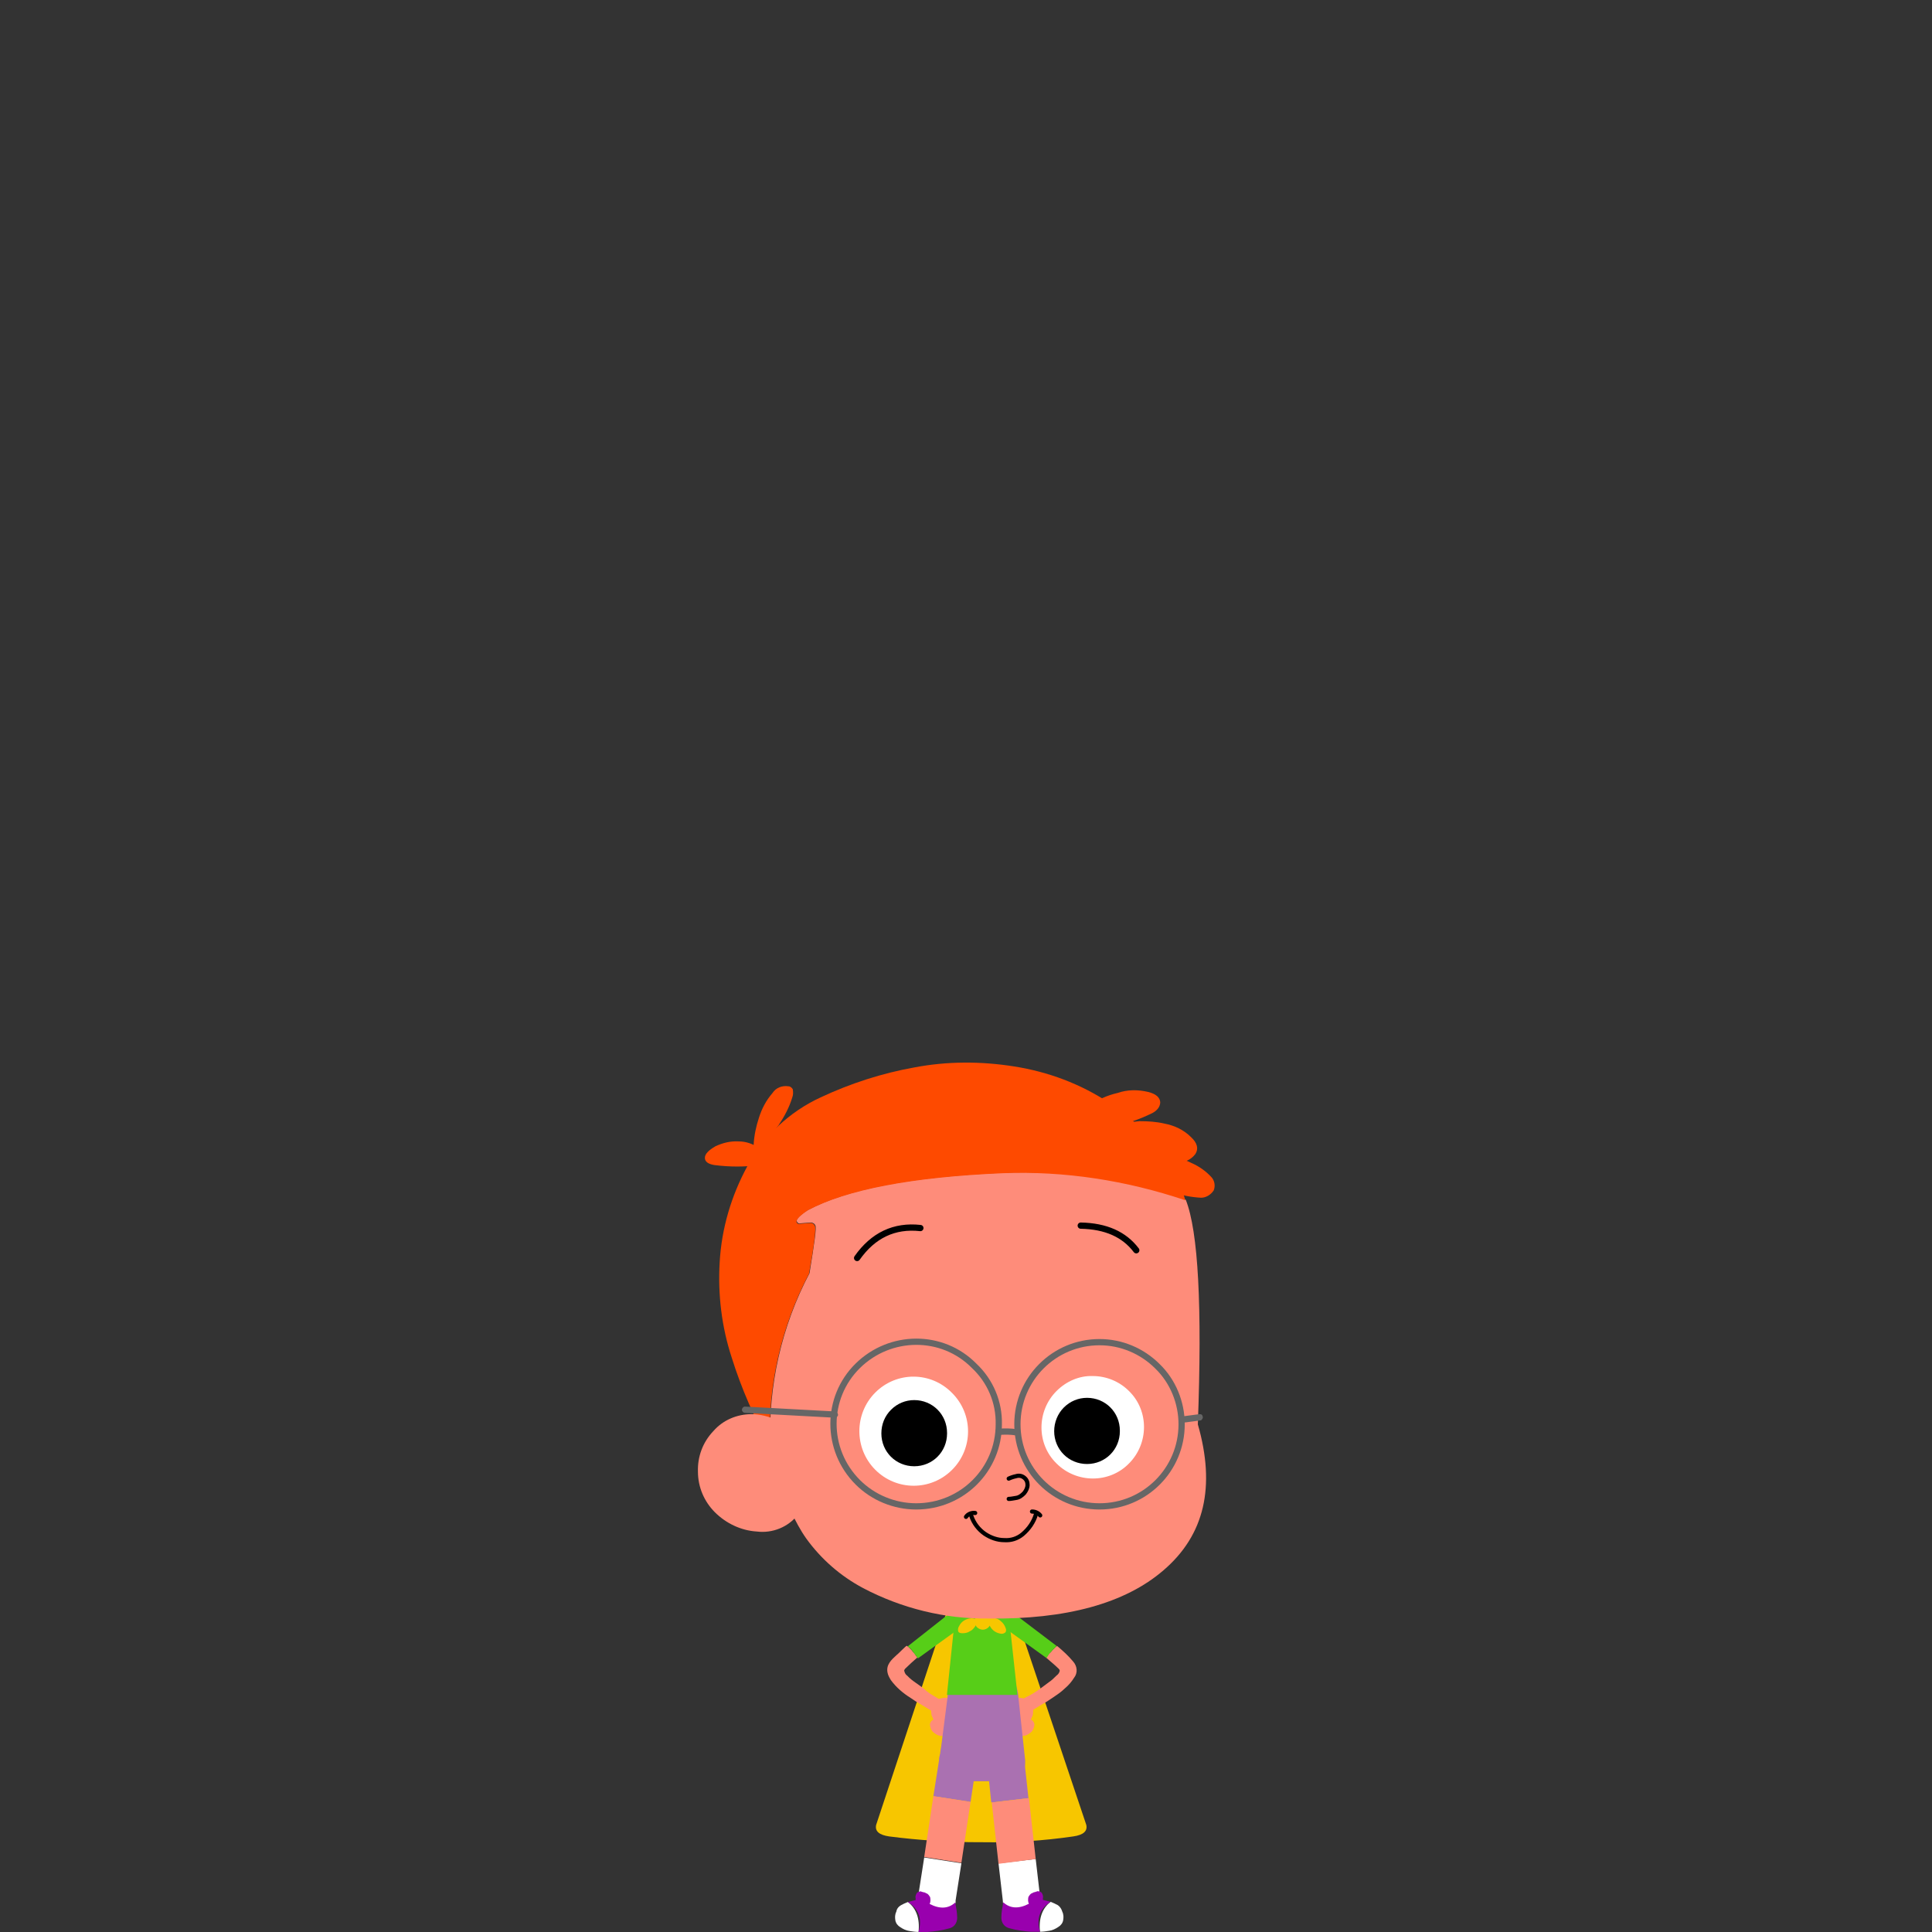 <?xml version="1.0" encoding="utf-8"?>
<!-- Generator: Adobe Illustrator 27.2.0, SVG Export Plug-In . SVG Version: 6.00 Build 0)  -->
<svg version="1.1" id="Layer_1" xmlns="http://www.w3.org/2000/svg" xmlns:xlink="http://www.w3.org/1999/xlink" x="0px" y="0px"
	 viewBox="0 0 400 400" style="enable-background:new 0 0 400 400;" xml:space="preserve">
<rect x="0" y="0" width="400" height="400" fill="#333333" stroke="none"/>
<style type="text/css">
	.st0{fill:#F7C600;}
	.st1{fill:none;}
	.st2{fill:#FE8C7A;}
	.st3{fill:#AA71B1;}
	.st4{fill:#FFFFFF;}
	.st5{fill:#57CE18;}
	.st6{fill:#9900AE;}
	.st7{fill:#FE4A00;}
	.st8{fill:none;stroke:#000000;stroke-width:1.293;stroke-linecap:round;stroke-linejoin:round;}
	.st9{fill:none;stroke:#000000;stroke-width:0.862;stroke-linecap:round;stroke-linejoin:round;}
	.st10{fill:none;stroke:#666666;stroke-width:1.293;stroke-linecap:round;stroke-linejoin:round;}
	.st11{fill:#666666;}
</style>
<g id="Artwork_74" transform="translate(45.662 76.838)">
	<g id="Group_381" transform="translate(-45.662 -76.838)">
		<g id="Group_250" transform="translate(31.4 94.513)">
			<g id="Group_249">
				<g id="Group_247">
					<g id="Gingy_parts_Cape_0_Layer0_0_FILL">
						<path id="Path_432" class="st0" d="M171.4,286.9h0.7c6.3,0.1,12.5-0.3,18.7-1.2c2.1-0.3,3-1.1,2.7-2.4l-15.8-47.1h-12.1
							L150,283.3c-0.3,1.3,0.6,2.1,2.7,2.4C158.9,286.5,165.2,286.9,171.4,286.9z"/>
					</g>
				</g>
				<g id="Group_248">
					<path id="Gingy_parts_Cape_0_Layer0_0_1_STROKES" class="st1" d="M177.8,236.2h-12.1L150,283.3c-0.3,1.3,0.6,2.1,2.7,2.4
						c6.2,0.8,12.5,1.2,18.7,1.2h0.7c6.3,0.1,12.5-0.3,18.7-1.2c2.1-0.3,3-1.1,2.7-2.4L177.8,236.2z"/>
				</g>
			</g>
		</g>
		<g id="Group_254" transform="translate(41.067 112.32)">
			<g id="Group_253">
				<g id="Group_251">
					<g id="Gingy_parts_Hand_2_Layer1_0_FILL">
						<path id="Path_433" class="st2" d="M155.2,239.2c-0.9-0.1-1.7,0.1-2.5,0.5c-0.5,0.4-0.8,0.9-0.9,1.4c-0.1,0.5-0.1,1.1,0,1.7
							c0.1,0.3,0.3,0.6,0.4,0.9c0.4,0.6,0.9,1.1,1.6,1.4c-0.6-0.3-1.2-0.8-1.6-1.4c-0.2,0.1-0.4,0.2-0.5,0.4
							c-0.2,0.3-0.3,0.6-0.2,0.9c0.1,0.6,0.4,1.2,0.9,1.5c0.5,0.4,1,0.6,1.6,0.6c0.6,0,1.2-0.2,1.5-0.8c0.1-0.2,0.2-0.4,0.2-0.6
							c0-0.1,0-0.3,0-0.4c0-0.3,0-0.6-0.1-1.1c0.1,0.5,0.1,0.9,0.1,1.1c0,0.1,0,0.3,0,0.4c0.4,0.2,0.8,0.2,1.1-0.1
							c0.5-0.5,0.8-1.2,0.8-1.9c0-0.4-0.1-0.9-0.3-1.3c0.2,0.4,0.3,0.9,0.3,1.3c0.5-0.3,0.8-0.8,0.8-1.4c0-0.6-0.1-1.2-0.4-1.7
							C157.4,239.8,156.3,239.3,155.2,239.2z"/>
					</g>
				</g>
				<g id="Group_252">
					<path id="Gingy_parts_Hand_2_Layer1_0_1_STROKES" class="st1" d="M152.3,243.7c-0.2-0.3-0.3-0.6-0.4-0.9
						c-0.2-0.5-0.2-1.1,0-1.7c0.1-0.6,0.5-1.1,0.9-1.4c0.7-0.4,1.6-0.6,2.4-0.5c1.1,0,2.2,0.6,2.9,1.5c0.3,0.5,0.5,1.1,0.4,1.7
						c0,0.6-0.3,1.1-0.8,1.4c0.1,0.7-0.2,1.4-0.8,1.9c-0.3,0.3-0.8,0.3-1.1,0.1c0,0.2-0.1,0.4-0.2,0.6c-0.3,0.5-0.9,0.8-1.5,0.8
						c-0.6,0-1.2-0.3-1.6-0.6c-0.5-0.4-0.8-0.9-0.9-1.5c0-0.3,0.1-0.6,0.2-0.9C151.9,243.9,152.1,243.8,152.3,243.7
						c0.4,0.6,0.9,1.1,1.6,1.4 M155.8,245.8c0-0.1,0-0.3,0-0.4c0-0.3,0-0.6-0.1-1.1 M157.7,243.8c0-0.4-0.1-0.9-0.3-1.3"/>
				</g>
			</g>
		</g>
		<g id="Group_258" transform="translate(38.846 120.175)">
			<g id="Group_257">
				<g id="Group_255">
					<g id="Gingy_parts_Leg_1_Layer1_0_FILL">
						<path id="Path_434" class="st3" d="M151.3,272.1c-0.1,0.3-0.1,0.6-0.1,0.9L151.3,272.1 M157.1,241.3c-0.8,0.6-1.4,1.5-1.5,2.6
							l0,0.2l-1.2,7.6l7.7,1.2l1.1-7.3c0.1-0.2,0.1-0.4,0.1-0.5c0.3-2.1-1.1-4.1-3.3-4.5C159,240.4,158,240.7,157.1,241.3
							L157.1,241.3z"/>
						<path id="Path_435" class="st4" d="M154.5,276.9c1,0.2,2.1-0.1,2.9-0.7c0.7-0.5,1.2-1.1,1.4-1.9c0-0.1,0.1-0.1,0.1-0.2
							c0-0.1,0.1-0.3,0.1-0.4c0-0.1,0-0.3,0-0.4l1.2-7.7l-7.7-1.2l-1.2,7.7l-0.1,0.9c-0.1,0.9,0.2,1.8,0.8,2.5
							C152.5,276.2,153.5,276.8,154.5,276.9z"/>
						<path id="Path_436" class="st2" d="M160.2,265.5l1.9-12.6l-7.7-1.2l-1.9,12.6L160.2,265.5z"/>
					</g>
				</g>
				<g id="Group_256">
					<path id="Gingy_parts_Leg_1_Layer1_0_1_STROKES" class="st1" d="M154.4,251.8l1.2-7.6l0-0.2c0.1-1,0.7-2,1.5-2.6
						c0.8-0.6,1.9-0.9,2.9-0.7c2.1,0.3,3.6,2.3,3.3,4.5c0,0.2-0.1,0.4-0.1,0.5l-1.1,7.3l-1.9,12.6l-1.2,7.7c0,0.1,0,0.3,0,0.4
						c0,0.1-0.1,0.3-0.1,0.4c0,0.1,0,0.2-0.1,0.2c-0.6,1.8-2.4,2.9-4.3,2.6c-1-0.1-2-0.7-2.6-1.6c-0.5-0.7-0.8-1.6-0.8-2.5
						c0-0.3,0.1-0.6,0.1-0.9l1.2-7.7L154.4,251.8l7.7,1.2 M151.3,272.1l-0.1,0.9 M152.5,264.4l7.7,1.2"/>
				</g>
			</g>
		</g>
		<g id="Group_262" transform="translate(51.131 120.287)">
			<g id="Group_261">
				<g id="Group_259">
					<g id="Gingy_parts_Leg_1_Layer1_0_FILL-2">
						<path id="Path_437" class="st3" d="M156.5,273.2c0,0.3,0,0.6,0.1,0.9L156.5,273.2 M154.1,242.1c-0.7,0.8-1,1.8-0.8,2.9l0,0.2
							l0.8,7.7l7.7-0.9l-0.8-7.3c0-0.2,0-0.4,0-0.6c-0.3-2.1-2.2-3.7-4.3-3.4C155.7,240.7,154.8,241.2,154.1,242.1L154.1,242.1z"/>
						<path id="Path_438" class="st4" d="M160.8,277.1c1-0.1,2-0.6,2.6-1.5c0.5-0.6,0.8-1.4,0.9-2.2c0-0.1,0-0.2,0-0.2
							c0-0.1,0-0.3,0-0.4c0-0.1,0-0.3-0.1-0.4l-0.9-7.8l-7.7,0.9l0.9,7.8l0.1,0.9c0.2,0.9,0.7,1.7,1.4,2.2
							C158.7,277,159.8,277.3,160.8,277.1z"/>
						<path id="Path_439" class="st2" d="M163.3,264.6l-1.4-12.6l-7.7,0.9l1.4,12.7L163.3,264.6z"/>
					</g>
				</g>
				<g id="Group_260">
					<path id="Gingy_parts_Leg_1_Layer1_0_1_STROKES-2" class="st1" d="M154.2,252.8l-0.9-7.7l0-0.2c-0.1-1,0.2-2.1,0.8-2.9
						c0.6-0.8,1.6-1.3,2.6-1.4c2.1-0.2,4.1,1.3,4.3,3.4c0,0.2,0,0.4,0,0.6l0.8,7.3l1.4,12.7l0.9,7.8c0,0.1,0.1,0.3,0.1,0.4
						c0,0.1,0,0.3,0,0.4c0,0.1,0,0.2,0,0.2c-0.1,1.9-1.6,3.4-3.5,3.7c-1,0.1-2.1-0.2-2.9-0.9c-0.7-0.5-1.2-1.3-1.4-2.2
						c-0.1-0.3-0.1-0.6-0.1-0.9l-0.9-7.8L154.2,252.8l7.7-0.9 M156.5,273.2l0.1,0.9 M155.6,265.5l7.7-0.9"/>
				</g>
			</g>
		</g>
		<g id="Group_265" transform="translate(33.545 97.446)">
			<g id="Group_264">
				<g id="Group_263">
					<g id="Gingy_parts_Arm_2_Layer0_0_STROKES_1_FILL">
						<path id="Path_440" class="st2" d="M155.2,244.2l-0.7-0.7l-0.3-0.2c-0.1-0.1-1.9,1.8-2.1,1.9c-1.1,1-2.2,2-1.9,3.6
							c0.1,0.6,0.4,1.1,0.7,1.6c1.1,1.5,2.5,2.7,4.1,3.7c0.7,0.5,1.5,1,2.4,1.5l2.3,1.4l0.2,0l0.2,0.2c0.3,0,0.5,0,0.8-0.1
							c0.4-0.1,0.7-0.3,0.8-0.7c0.2-0.3,0.3-0.7,0.2-1.1c0-0.1-0.1-0.3-0.2-0.4l-0.2-0.2l-2-1.2c-0.2-0.1-0.3-0.2-0.5-0.3l-0.4-0.3
							c-0.1-0.1-0.3-0.2-0.4-0.3c0,0-0.1-0.1-0.1-0.1c-1.2-1.1-2.7-1.8-3.8-3c-0.3-0.2-0.5-0.5-0.6-0.9c0-0.1-0.1-0.2,0-0.3
							c0-0.1,0.1-0.1,0.1-0.2c0.8-0.8,1.7-1.6,2.6-2.4l-0.2-0.2c-0.1-0.2-0.3-0.4-0.4-0.6C155.6,244.7,155.4,244.5,155.2,244.2z"/>
						<path id="Path_441" class="st5" d="M165.4,238.8c0.1-0.4,0-0.9-0.2-1.3c-0.2-0.4-0.6-0.7-1.1-0.8h0c-0.3,0-0.5,0-0.8,0.1
							l-0.4,0.1c0,0,0.1-0.3,0-0.2l-8.5,6.7c0.5,0.4,0.9,0.8,1.2,1.3l0.9,1.2l7.9-5.7l0.1-0.1l0.1,0l0.2-0.1
							C165,239.6,165.3,239.3,165.4,238.8C165.4,238.8,165.4,238.8,165.4,238.8z"/>
					</g>
				</g>
			</g>
		</g>
		<g id="Group_269" transform="translate(53.425 112.32)">
			<g id="Group_268">
				<g id="Group_266">
					<g id="Gingy_parts_Hand_2_Layer1_0_FILL-2">
						<path id="Path_442" class="st2" d="M157,239.2c0.9-0.1,1.7,0.1,2.5,0.5c0.5,0.4,0.8,0.9,0.9,1.4c0.1,0.5,0.1,1.1,0,1.7
							c-0.1,0.3-0.3,0.6-0.4,0.9c-0.4,0.6-0.9,1.1-1.6,1.4c0.6-0.3,1.2-0.8,1.6-1.4c0.2,0.1,0.4,0.2,0.5,0.4
							c0.2,0.3,0.3,0.6,0.2,0.9c-0.1,0.6-0.4,1.2-0.9,1.5c-0.5,0.4-1,0.6-1.6,0.6c-0.6,0-1.2-0.2-1.5-0.8c-0.1-0.2-0.2-0.4-0.2-0.6
							c0-0.1,0-0.3,0-0.4c0-0.3,0-0.6,0.1-1.1c-0.1,0.5-0.1,0.9-0.1,1.1c0,0.1,0,0.3,0,0.4c-0.4,0.2-0.8,0.2-1.1-0.1
							c-0.5-0.5-0.8-1.2-0.8-1.9c0-0.4,0.1-0.9,0.3-1.3c-0.2,0.4-0.3,0.9-0.3,1.3c-0.5-0.3-0.8-0.8-0.8-1.4c0-0.6,0.1-1.2,0.4-1.7
							C154.8,239.8,155.9,239.3,157,239.2z"/>
					</g>
				</g>
				<g id="Group_267">
					<path id="Gingy_parts_Hand_2_Layer1_0_1_STROKES-2" class="st1" d="M159.9,243.7c0.2-0.3,0.3-0.6,0.4-0.9
						c0.2-0.5,0.2-1.1,0-1.7c-0.1-0.6-0.5-1.1-0.9-1.4c-0.7-0.4-1.6-0.6-2.4-0.5c-1.1,0-2.2,0.6-2.9,1.5c-0.3,0.5-0.5,1.1-0.4,1.7
						c0,0.6,0.3,1.1,0.8,1.4c-0.1,0.7,0.2,1.4,0.8,1.9c0.3,0.3,0.8,0.3,1.1,0.1c0,0.2,0.1,0.4,0.2,0.6c0.3,0.5,0.9,0.8,1.5,0.8
						c0.6,0,1.2-0.3,1.6-0.6c0.5-0.4,0.8-0.9,0.9-1.5c0-0.3-0.1-0.6-0.2-0.9C160.3,243.9,160.1,243.8,159.9,243.7
						c-0.4,0.6-0.9,1.1-1.6,1.4 M156.3,245.8c0-0.1,0-0.3,0-0.4c0-0.3,0-0.6,0.1-1.1 M154.4,243.8c0-0.4,0.1-0.9,0.3-1.3"/>
				</g>
			</g>
		</g>
		<g id="Group_272" transform="translate(53.965 97.479)">
			<g id="Group_271">
				<g id="Group_270">
					<g id="Gingy_parts_Arm_2_Layer0_0_STROKES_1_FILL-2">
						<path id="Path_443" class="st2" d="M163.9,244.2l0.7-0.7l0.3-0.2c1.2,1,2.3,2,3.3,3.2c0.9,1,1,2.4,0.2,3.4
							c-0.5,0.8-1.1,1.5-1.8,2.1c-0.4,0.4-0.9,0.8-1.3,1.1l-1.3,0.9c-0.7,0.5-1.5,1-2.4,1.5l-2.3,1.4l-0.2,0l-0.2,0.2
							c-0.3,0-0.5,0-0.8-0.1c-0.4-0.1-0.7-0.3-0.8-0.7c-0.2-0.3-0.3-0.7-0.2-1.1c0-0.1,0.1-0.3,0.2-0.4c0.5-0.7,1.7-1.1,2.5-1.6
							c1.2-0.7,2.3-1.6,3.4-2.4c0.6-0.4,1.1-0.9,1.6-1.4c0.3-0.2,0.5-0.5,0.6-0.8c0-0.1,0.1-0.2,0-0.3c0-0.1-0.1-0.2-0.2-0.3
							c-0.8-0.8-1.7-1.5-2.6-2.3l0.2-0.2c0.1-0.2,0.3-0.4,0.4-0.6C163.5,244.7,163.7,244.5,163.9,244.2z"/>
						<path id="Path_444" class="st5" d="M153.8,238.8c-0.1-0.4,0-0.9,0.2-1.3c0.2-0.4,0.6-0.7,1.1-0.8h0c0.3,0,0.5,0,0.8,0.1
							l0.4,0.1c0.1,0,0.1,0.1,0.2,0.1l8.3,6.3c-0.5,0.5-1,1-1.5,1.6l-0.6,0.9l-7.9-5.7l-0.1-0.1l-0.1,0l-0.2-0.1
							C154.1,239.6,153.9,239.2,153.8,238.8C153.8,238.8,153.8,238.8,153.8,238.8z"/>
					</g>
				</g>
			</g>
		</g>
		<g id="Group_275" transform="translate(53.793 112.692)">
			<g id="Group_274">
				<g id="Group_273">
					<g id="Gingy_parts_Hand_102_Layer1_0_FILL">
						<path id="Path_445" class="st2" d="M159.6,240.9L159.6,240.9c0.1,0.5,0.1,0.9,0,1.4c-0.1,0.3-0.2,0.6-0.4,0.8
							c0,0.1-0.1,0.1-0.1,0.2c0,0.1,0,0.2,0,0.2c0,0.1,0.1,0.1,0.2,0.2c0.1,0.1,0.2,0.2,0.4,0.3c0.1,0.2,0.2,0.4,0.2,0.6l0,0
							c-0.1,0.5-0.4,0.9-0.8,1.2c-0.4,0.3-0.9,0.5-1.4,0.5c-0.5,0-0.9-0.2-1.1-0.6c-0.1-0.1-0.2-0.3-0.2-0.5c0-0.2,0-0.3,0-0.3v0
							c0-0.2,0.1-0.6,0.1-1.1c0-0.1,0-0.2-0.1-0.3c-0.1-0.1-0.2-0.2-0.3-0.2c-0.1,0-0.2,0-0.3,0.1c-0.1,0.1-0.2,0.2-0.2,0.3
							c-0.1,0.4-0.1,0.8-0.1,1.2l0,0c0,0,0,0,0,0c0,0,0,0.1,0,0.1c-0.1,0-0.3,0-0.4-0.1c-0.4-0.4-0.7-0.9-0.6-1.5c0,0,0,0,0-0.1
							c0-0.1,0-0.2,0-0.4c0,0,0,0,0,0c0-0.2,0.1-0.4,0.2-0.7c0-0.1,0-0.2,0-0.3c0-0.1-0.1-0.2-0.2-0.2c-0.1,0-0.2,0-0.3,0
							c-0.1,0-0.2,0.1-0.2,0.2c-0.1,0.2-0.1,0.3-0.2,0.5c-0.1-0.1-0.1-0.3-0.1-0.4l0,0c0-0.5,0.1-1,0.4-1.4l0,0
							c0.6-0.8,1.5-1.3,2.6-1.3l0,0c0.7-0.1,1.5,0,2.1,0.4l0,0C159.2,240,159.5,240.4,159.6,240.9z"/>
					</g>
				</g>
			</g>
		</g>
		<g id="Group_278" transform="translate(41.421 112.692)">
			<g id="Group_277" transform="translate(0)">
				<g id="Group_276">
					<g id="Gingy_parts_Hand_102_Layer1_0_FILL-2">
						<path id="Path_446" class="st2" d="M151.9,240.9L151.9,240.9c-0.1,0.5-0.1,0.9,0,1.4c0.1,0.3,0.2,0.6,0.4,0.8
							c0,0.1,0.1,0.1,0.1,0.2c0,0.1,0,0.2,0,0.2c0,0.1-0.1,0.1-0.2,0.2c-0.1,0.1-0.2,0.2-0.4,0.3c-0.1,0.2-0.2,0.4-0.2,0.6l0,0
							c0.1,0.5,0.4,0.9,0.8,1.2c0.4,0.3,0.9,0.5,1.4,0.5c0.5,0,0.9-0.2,1.1-0.6c0.1-0.1,0.2-0.3,0.2-0.5c0-0.2,0-0.3,0-0.3v0
							c0-0.2-0.1-0.6-0.1-1.1c0-0.1,0-0.2,0.1-0.3c0.1-0.1,0.2-0.2,0.3-0.2c0.1,0,0.2,0,0.3,0.1c0.1,0.1,0.2,0.2,0.2,0.3
							c0.1,0.4,0.1,0.8,0.1,1.2l0,0c0,0,0,0,0,0c0,0,0,0.1,0,0.1c0.1,0,0.3,0,0.4-0.1c0.4-0.4,0.7-0.9,0.6-1.5c0,0,0,0,0-0.1
							c0-0.1,0-0.2,0-0.4c0,0,0,0,0,0c0-0.2-0.1-0.4-0.2-0.7c0-0.1,0-0.2,0-0.3c0-0.1,0.1-0.2,0.2-0.2c0.1,0,0.2,0,0.3,0
							c0.1,0,0.2,0.1,0.2,0.2c0.1,0.2,0.1,0.3,0.2,0.5c0.1-0.1,0.1-0.3,0.1-0.4l0,0c0-0.5-0.1-1-0.4-1.4l0,0
							c-0.6-0.8-1.5-1.3-2.6-1.3l0,0c-0.7-0.1-1.5,0-2.1,0.4l0,0C152.3,240,152,240.4,151.9,240.9z"/>
					</g>
				</g>
			</g>
		</g>
		<g id="Group_282" transform="translate(42.554 105.586)">
			<g id="Group_281" transform="translate(0 0)">
				<g id="Group_279">
					<g id="Gingy_parts_Pelvis_0_Layer0_0_FILL">
						<path id="Path_447" class="st3" d="M165.9,240.1c-1.3-1.4-3.1-2.1-5-2c-1.8,0-3.6,0.7-5,1.9c-1.3,1.2-2.1,3.2-2.3,6l-1.3,10.1
							c-0.2,1-0.2,1.5-0.2,1.5c-0.2,0.8-0.2,1.6-0.2,2.3c0.1,0.9,0.6,1.8,1.3,2.3c1.2,0.8,2.7,1.2,4.2,1h8.1
							c1.2,0.1,2.3-0.3,3.1-1.1c0.7-0.7,1.1-1.7,1.1-2.7c0-0.1,0-0.3,0-0.4c0,0,0-0.1,0-0.1l-1.4-13
							C168.2,243.8,167.3,241.7,165.9,240.1z"/>
					</g>
				</g>
				<g id="Group_280">
					<path id="Gingy_parts_Pelvis_0_Layer0_0_1_STROKES" class="st1" d="M155.9,240c1.4-1.2,3.1-1.9,5-1.9c1.9-0.1,3.7,0.6,5,2
						c1.5,1.7,2.3,3.7,2.4,5.9l1.4,13c0,0,0,0.1,0,0.1c0,0.1,0,0.3,0,0.4c0,0.2,0,0.4,0,0.6c-0.1,0.8-0.5,1.5-1.1,2.1
						c-0.9,0.8-2,1.2-3.1,1.1h-8.1c-1.5,0.1-3-0.2-4.2-1c-0.7-0.6-1.2-1.4-1.3-2.3c-0.1-0.8,0-1.6,0.2-2.3c0,0,0.1-0.5,0.2-1.5
						l1.3-10.1C153.8,243.2,154.6,241.2,155.9,240z"/>
				</g>
			</g>
		</g>
		<g id="Group_286" transform="translate(44.052 94.512)">
			<g id="Group_285" transform="translate(0 0)">
				<g id="Group_283">
					<g id="Gingy_parts_Body_0_Layer0_0_FILL">
						<path id="Path_448" class="st5" d="M166.6,256.4l-2.2-20.2h-10.3l-2.1,20.2L166.6,256.4z"/>
					</g>
				</g>
				<g id="Group_284">
					<path id="Gingy_parts_Body_0_Layer0_0_1_STROKES" class="st1" d="M152.1,256.4l2.1-20.2h10.3l2.2,20.2L152.1,256.4z"/>
				</g>
			</g>
		</g>
		<g id="Group_296" transform="translate(45.984 97.311)">
			<g id="Group_289" transform="translate(5.31 0.807)">
				<g id="Group_287" transform="translate(0 0.004)">
					<g id="Gingy_parts_Cape_1_Layer0_0_FILL">
						<path id="Path_449" class="st0" d="M153.4,237c-0.1,0.4-0.1,0.8,0.1,1.2c0.4,1,1.2,1.7,2.3,1.9c0.4,0.1,0.7,0,1-0.2
							c0.2-0.2,0.3-0.5,0.1-1c-0.2-0.5-0.5-1-0.9-1.3c-0.4-0.4-0.8-0.6-1.3-0.7C154.3,236.8,153.8,236.8,153.4,237z"/>
					</g>
				</g>
				<g id="Group_288" transform="translate(0.008)">
					<path id="Gingy_parts_Cape_1_Layer0_0_1_STROKES" class="st1" d="M153.4,237c0.4-0.2,0.9-0.2,1.3-0.1c0.5,0.1,0.9,0.4,1.3,0.7
						c0.4,0.4,0.7,0.8,0.9,1.3c0.2,0.5,0.1,0.8-0.1,1c-0.3,0.2-0.7,0.3-1,0.2c-0.5-0.1-1-0.3-1.4-0.6c-0.4-0.3-0.7-0.8-0.9-1.2
						C153.3,237.8,153.3,237.4,153.4,237z"/>
				</g>
			</g>
			<g id="Group_292" transform="translate(2.899 0)">
				<g id="Group_290">
					<g id="Gingy_parts_Cape_1_Layer0_1_FILL">
						<path id="Path_450" class="st0" d="M156.3,238.4c0-0.5-0.2-0.9-0.5-1.2c-0.3-0.3-0.7-0.5-1.2-0.5c-0.9,0-1.7,0.7-1.7,1.6
							c0,0,0,0,0,0.1c0,0.4,0.2,0.9,0.5,1.2c0.3,0.3,0.8,0.5,1.2,0.5C155.5,240.1,156.3,239.3,156.3,238.4L156.3,238.4z"/>
					</g>
				</g>
				<g id="Group_291" transform="translate(0.012 0.008)">
					<path id="Gingy_parts_Cape_1_Layer0_1_1_STROKES" class="st1" d="M156.3,238.4c0,0.9-0.8,1.7-1.7,1.7c-0.5,0-0.9-0.2-1.2-0.5
						c-0.3-0.3-0.5-0.7-0.5-1.2c0-0.9,0.7-1.7,1.6-1.7c0,0,0,0,0.1,0c0.4,0,0.9,0.2,1.2,0.5C156.1,237.5,156.3,237.9,156.3,238.4z"
						/>
				</g>
			</g>
			<g id="Group_295" transform="translate(0 0.932)">
				<g id="Group_293">
					<g id="Gingy_parts_Cape_1_Layer0_2_FILL">
						<path id="Path_451" class="st0" d="M156.3,237.1c-0.3-0.2-0.8-0.3-1.2-0.3c-1.1,0.1-2,0.6-2.5,1.6c-0.2,0.3-0.3,0.7-0.2,1.1
							c0.1,0.3,0.4,0.4,0.9,0.4c0.5,0,1.1-0.1,1.5-0.4c0.5-0.2,0.8-0.6,1.1-1C156.2,238,156.4,237.6,156.3,237.1z"/>
					</g>
				</g>
				<g id="Group_294" transform="translate(0.005 0.009)">
					<path id="Gingy_parts_Cape_1_Layer0_2_1_STROKES" class="st1" d="M156.3,237.1c0,0.5-0.1,0.9-0.3,1.3c-0.3,0.4-0.7,0.8-1.1,1
						c-0.5,0.3-1,0.4-1.5,0.4c-0.5,0-0.8-0.1-0.9-0.4c-0.1-0.4,0-0.7,0.2-1c0.5-0.9,1.5-1.5,2.5-1.6
						C155.5,236.8,156,236.9,156.3,237.1z"/>
				</g>
			</g>
		</g>
		<g id="Group_299" transform="translate(42.014 120.544)">
			<g id="Group_298" transform="translate(0 0)">
				<g id="Group_297">
					<g id="Gingy_parts_Leg_101_Layer1_0_FILL">
						<path id="Path_452" class="st3" d="M159.7,244.6c0.2-0.9-0.1-1.9-0.7-2.6h0c-0.5-0.8-1.3-1.2-2.2-1.4
							c-0.9-0.2-1.9,0.1-2.6,0.6l0,0c-0.8,0.5-1.2,1.4-1.4,2.3l0,0.2l-1.1,7.2l6.9,1.1l1.1-6.9c0,0,0,0,0,0
							C159.7,245,159.7,244.8,159.7,244.6z"/>
					</g>
				</g>
			</g>
		</g>
		<g id="Group_302" transform="translate(51.499 120.656)">
			<g id="Group_301" transform="translate(0 0)">
				<g id="Group_300">
					<g id="Gingy_parts_Leg_101_Layer1_0_FILL-2">
						<path id="Path_453" class="st3" d="M160.3,243.8c-0.1-0.9-0.6-1.8-1.3-2.3h0c-0.7-0.6-1.6-0.9-2.5-0.7
							c-0.9,0.1-1.8,0.6-2.4,1.3l0,0c-0.6,0.7-0.9,1.6-0.7,2.6l0,0.2l0.8,7.3l6.9-0.8l-0.8-6.9c0,0,0,0,0,0
							C160.3,244.1,160.3,243.9,160.3,243.8z"/>
					</g>
				</g>
			</g>
		</g>
		<g id="Group_306" transform="translate(53.619 146.551)">
			<g id="Group_305" transform="translate(0 0)">
				<g id="Group_303">
					<g id="Gingy_parts_Foot_0_Layer0_0_FILL">
						<path id="Path_454" class="st4" d="M165,247.7c-0.3-0.2-0.7-0.3-1.1-0.5c-1.7,1.3-2.5,3.4-2.2,6.2c0.6,0,1.3-0.1,1.9-0.2
							c0.7-0.1,1.3-0.4,1.9-0.8c0.5-0.3,0.9-0.8,1-1.4c0.1-0.6,0.1-1.2-0.2-1.8C166.1,248.5,165.6,247.9,165,247.7z"/>
						<path id="Path_455" class="st6" d="M160.6,245.2c-0.2,0-0.3,0.1-0.5,0.2c-0.4,0.1-0.6,0.5-0.8,0.8c-0.1,0.5-0.1,1,0.1,1.4
							c-2.1,1.1-3.9,1-5.3-0.3c-0.2,1.1-0.4,2.1-0.4,3.2c0,1.1,0.7,2,1.8,2.2c1.4,0.4,2.9,0.6,4.4,0.7c0.4,0,0.9,0,1.8,0
							c-0.8-2.8,0-4.8,2.2-6.2c-0.7-0.2-1.2-0.3-1.6-0.4c0-0.1,0-0.2,0-0.3c0.1-0.4,0-0.7-0.2-1.1c-0.2-0.3-0.6-0.4-0.9-0.4
							C161,245.1,160.8,245.1,160.6,245.2z"/>
					</g>
				</g>
				<g id="Group_304">
					<path id="Gingy_parts_Foot_0_Layer0_0_1_STROKES" class="st1" d="M163.9,247.2c-0.7-0.2-1.2-0.3-1.6-0.4c0-0.1,0-0.2,0-0.3
						c0.1-0.4,0-0.7-0.2-1.1c-0.2-0.3-0.6-0.4-0.9-0.4c-0.2,0-0.5,0-0.7,0c-0.2,0-0.3,0.1-0.5,0.2c-0.4,0.1-0.6,0.5-0.8,0.8
						c-0.1,0.5-0.1,1,0.1,1.4c-2.1,1.1-3.9,1-5.3-0.3c-0.2,1.1-0.4,2.1-0.4,3.2c0,1.1,0.7,2,1.8,2.2c1.4,0.4,2.9,0.6,4.4,0.7
						c0.4,0,0.9,0,1.8,0 M163.9,247.2c0.4,0.1,0.7,0.3,1.1,0.5c0.6,0.3,1.1,0.8,1.4,1.4c0.2,0.6,0.3,1.2,0.2,1.8
						c-0.1,0.6-0.5,1.1-1,1.4c-0.6,0.4-1.2,0.6-1.9,0.8c-0.6,0.2-1.2,0.3-1.9,0.2C161.4,250.6,162.2,248.5,163.9,247.2L163.9,247.2z
						"/>
				</g>
			</g>
		</g>
		<g id="Group_310" transform="translate(34.774 146.588)">
			<g id="Group_309">
				<g id="Group_307">
					<g id="Gingy_parts_Foot_0_Layer0_0_FILL-2">
						<path id="Path_456" class="st4" d="M152.1,247.7c0.3-0.2,0.7-0.3,1.1-0.5c1.7,1.3,2.5,3.4,2.2,6.2c-0.6,0-1.3-0.1-1.9-0.2
							c-0.7-0.1-1.3-0.4-1.9-0.8c-0.5-0.3-0.9-0.8-1-1.4c-0.1-0.6-0.1-1.2,0.2-1.8C150.9,248.5,151.4,248,152.1,247.7z"/>
						<path id="Path_457" class="st6" d="M156.5,245.2c0.2,0,0.3,0.1,0.5,0.2c0.4,0.1,0.6,0.5,0.8,0.8c0.1,0.5,0.1,1-0.1,1.4
							c2.1,1.1,3.9,1,5.3-0.3c0.2,1.1,0.4,2.1,0.4,3.2c0,1.1-0.7,2-1.8,2.2c-1.4,0.4-2.9,0.6-4.4,0.7c-0.4,0-0.9,0-1.8,0
							c0.8-2.8,0-4.8-2.2-6.2c0.7-0.2,1.2-0.3,1.6-0.4c0-0.1,0-0.2,0-0.3c-0.1-0.4,0-0.7,0.2-1.1c0.2-0.3,0.6-0.4,0.9-0.4
							C156,245.1,156.2,245.1,156.5,245.2z"/>
					</g>
				</g>
				<g id="Group_308">
					<path id="Gingy_parts_Foot_0_Layer0_0_1_STROKES-2" class="st1" d="M153.1,247.2c0.7-0.2,1.2-0.3,1.6-0.4c0-0.1,0-0.2,0-0.3
						c-0.1-0.4,0-0.7,0.2-1.1c0.2-0.3,0.6-0.4,0.9-0.4c0.2,0,0.5,0,0.7,0c0.2,0,0.3,0.1,0.5,0.2c0.4,0.1,0.6,0.5,0.8,0.8
						c0.1,0.5,0.1,1-0.1,1.4c2.1,1.1,3.9,1,5.3-0.3c0.2,1.1,0.4,2.1,0.4,3.2c0,1.1-0.7,2-1.8,2.2c-1.4,0.4-2.9,0.6-4.4,0.7
						c-0.4,0-0.9,0-1.8,0 M153.1,247.2c-0.4,0.1-0.7,0.3-1.1,0.5c-0.6,0.3-1.1,0.8-1.4,1.4c-0.2,0.6-0.3,1.2-0.2,1.8
						c0.1,0.6,0.5,1.1,1,1.4c0.6,0.4,1.2,0.6,1.9,0.8c0.6,0.2,1.2,0.3,1.9,0.2C155.6,250.6,154.9,248.5,153.1,247.2L153.1,247.2z"/>
				</g>
			</g>
		</g>
		<g id="Group_314" transform="translate(3.802)">
			<g id="Group_313">
				<g id="Group_311">
					<g id="Gingy_parts_Head_0_Layer0_0_FILL">
						<path id="Path_458" class="st2" d="M237.1,325.1c8.5-7.3,10.8-17.3,7.1-30.2c0.9-24.4,0.1-39.9-2.5-46.5
							c-12.1-4.2-25-6.1-37.8-5.6c-18.9,0.8-32.4,3.4-40.4,7.7c-2.2,1.4-2.9,2.3-1.9,2.8c1.4-0.1,2.3-0.2,2.6-0.2
							c0.4,0.1,0.7,0.3,0.8,0.6c0.3,0.4-0.2,3.7-1.2,9.9c-5.8,11-8.6,23.4-8.1,35.8c0.8,4.7,2.2,9.3,4.3,13.6
							c0.9,1.9,1.9,3.8,3.1,5.5c3.1,4.3,7.1,7.8,11.8,10.3c8,4.2,16.9,6.4,25.9,6.3C216.9,335.3,229.1,332,237.1,325.1z"/>
						<path id="Path_459" class="st7" d="M225.8,228.3c-5.9-3.9-12.6-6.4-19.6-7.5c-6.9-1.1-13.9-1.1-20.7,0.2
							c-6.7,1.2-13.2,3.3-19.4,6.2c-6.5,3-11.8,8-15.2,14.3c-3.3,6.1-5.3,12.8-5.7,19.8c-0.4,6.7,0.4,13.4,2.5,19.8
							c2,6.4,4.7,12.5,7.9,18.4c-0.5-12.4,2.3-24.8,8.1-35.8c1.1-6.2,1.5-9.5,1.2-9.9c-0.1-0.3-0.5-0.6-0.8-0.6
							c-0.3,0-1.2,0.1-2.6,0.2c-0.9-0.4-0.3-1.3,1.9-2.8c8.1-4.3,21.6-6.9,40.4-7.7c12.8-0.5,25.6,1.5,37.8,5.6
							c-0.4-1.6-1-3.1-1.7-4.5C236.7,237.5,231.8,232.2,225.8,228.3z"/>
					</g>
				</g>
				<g id="Group_312" transform="translate(0 0)">
					<path id="Gingy_parts_Head_0_Layer0_0_1_STROKES" class="st1" d="M155.7,299.4c-3.2-5.9-5.9-12-7.9-18.4
						c-2-6.4-2.9-13.1-2.5-19.8c0.4-6.9,2.3-13.7,5.7-19.8c3.4-6.3,8.7-11.3,15.2-14.3c6.2-2.9,12.7-4.9,19.4-6.2
						c6.8-1.2,13.8-1.3,20.7-0.2c7,1.1,13.7,3.7,19.6,7.5c6,3.8,10.9,9.2,14.2,15.5c0.8,1.4,1.3,3,1.7,4.5
						c2.6,6.6,3.4,22.1,2.5,46.5c3.7,12.9,1.4,23-7.1,30.2c-8,6.9-20.2,10.3-36.5,10c-9,0.1-17.9-2.1-25.9-6.3
						c-4.7-2.4-8.7-6-11.8-10.3c-1.2-1.8-2.2-3.6-3.1-5.5C157.9,308.7,156.4,304.1,155.7,299.4c-0.5-12.4,2.3-24.8,8.1-35.8
						c1.1-6.2,1.5-9.5,1.2-9.9c-0.1-0.3-0.5-0.6-0.8-0.6c-0.3,0-1.2,0.1-2.6,0.2c-0.9-0.4-0.3-1.3,1.9-2.8
						c8.1-4.3,21.6-6.9,40.4-7.7c12.8-0.5,25.6,1.5,37.8,5.6"/>
				</g>
			</g>
		</g>
		<g id="Group_317" transform="translate(28.155 28.754)">
			<g id="Group_316" transform="translate(0)">
				<g id="Group_315">
					<path id="Gingy_parts_Eyebrow_0_Layer0_0_1_STROKES" class="st8" d="M207.1,230.1c-2.5-3.3-6.3-5-11.5-5.1 M149.3,231.7
						c3.3-4.7,7.7-6.8,13.1-6.2"/>
				</g>
			</g>
		</g>
		<g id="Group_321" transform="translate(54.944 73.034)">
			<g id="Group_320">
				<g id="Group_318">
					<g id="Gingy_parts_Nose_0_Layer0_0_FILL">
						<path id="Path_460" class="st2" d="M153.9,233.1v4.2c0.4,0,0.9-0.1,1.5-0.2c0.7-0.1,1.2-0.5,1.7-1c0.4-0.5,0.7-1.1,0.7-1.7
							c0-0.6-0.2-1.1-0.7-1.5c-0.5-0.4-1.1-0.5-1.7-0.3C154.9,232.6,154.4,232.8,153.9,233.1z"/>
					</g>
				</g>
				<g id="Group_319">
					<path id="Gingy_parts_Nose_0_Layer0_0_1_STROKES" class="st9" d="M153.9,237.3c0.4,0,0.9-0.1,1.5-0.2c0.7-0.1,1.2-0.5,1.7-1
						c0.4-0.5,0.7-1.1,0.7-1.7c0-0.6-0.2-1.1-0.7-1.5c-0.5-0.4-1.1-0.5-1.7-0.3c-0.5,0.1-1.1,0.3-1.5,0.5"/>
				</g>
			</g>
		</g>
		<g id="Group_328" transform="translate(47.4 79.348)">
			<g id="Group_323" transform="translate(0.902 0.519)">
				<g id="Group_322">
					<path id="Gingy_parts_Mouth_0_Layer0_0_1_STROKES" class="st9" d="M152.8,234c0.5,1.5,1.5,2.8,2.8,3.7c1.2,0.8,2.6,1.3,4,1.3
						c1.4,0.1,2.7-0.3,3.8-1.2c1.3-1.1,2.3-2.5,2.8-4.2"/>
				</g>
			</g>
			<g id="Group_325" transform="translate(0 0.202)">
				<g id="Group_324">
					<path id="Gingy_parts_Mouth_0_Layer0_1_1_STROKES" class="st9" d="M152.6,234.5c0.4-0.6,1.2-0.9,1.9-0.8"/>
				</g>
			</g>
			<g id="Group_327" transform="translate(11.665 0)">
				<g id="Group_326">
					<path id="Gingy_parts_Mouth_0_Layer0_2_1_STROKES" class="st9" d="M154.6,233.6c0.7,0,1.3,0.3,1.7,0.8"/>
				</g>
			</g>
		</g>
		<g id="Group_332" transform="translate(1.237 13.917)">
			<g id="Group_331" transform="translate(0 0)">
				<g id="Group_329">
					<g id="Gingy_parts_Hair_0_Layer0_0_MEMBER_0_FILL">
						<path id="Path_461" class="st7" d="M157.6,226.1c-0.1-0.6-0.7-1.4-1.7-2.3c-1.2-0.9-2.7-1.4-4.2-1.4c-1.7-0.1-3.3,0.3-4.8,1
							c-1.4,0.8-2.2,1.6-2.2,2.4c0,0.8,0.7,1.3,2,1.5c1.6,0.2,3.1,0.3,4.7,0.3c1.5,0,3-0.1,4.5-0.3
							C157.1,227.1,157.7,226.7,157.6,226.1z"/>
					</g>
				</g>
				<g id="Group_330">
					<path id="Gingy_parts_Hair_0_Layer0_0_MEMBER_0_1_STROKES" class="st1" d="M157.6,226.1c0.1,0.6-0.5,1-1.7,1.2
						c-1.5,0.2-3,0.3-4.5,0.3c-1.6,0-3.1-0.1-4.7-0.3c-1.3-0.2-2-0.7-2-1.5s0.7-1.6,2.2-2.4c1.5-0.8,3.1-1.1,4.8-1
						c1.5,0,3,0.5,4.2,1.5C157,224.7,157.5,225.5,157.6,226.1z"/>
				</g>
			</g>
		</g>
		<g id="Group_335" transform="translate(9.734 4.105)">
			<g id="Group_334" transform="translate(0)">
				<g id="Group_333">
					<g id="Gingy_parts_Hair_1_Layer0_0_MEMBER_0_FILL">
						<path id="Path_462" class="st7" d="M151.5,228.8L151.5,228.8c1.2-1.8,2.2-3.7,2.8-5.7c0.2-0.5,0.2-1.1,0.1-1.7
							c-0.2-0.3-0.5-0.6-0.9-0.6c-1.3-0.2-2.6,0.3-3.3,1.4c-1.3,1.5-2.2,3.2-2.8,5.1c-0.6,1.8-1,3.7-1.1,5.6c0,0.6,0,1.2,0,1.9
							c0,0,0,0.1,0,0.1c0,0,0,0,0.1,0.1c0.2,0.1,0.7,0.5,1.5,1.1c1,0.7,1.5,0.1,1.5-1.9c-0.1-0.1-0.1-0.3-0.1-0.5
							C149.6,231.9,150.4,230.2,151.5,228.8z"/>
					</g>
				</g>
			</g>
		</g>
		<g id="Group_338" transform="translate(4.354 0.546)">
			<g id="Group_337">
				<g id="Group_336">
					<g id="Gingy_parts_Head_100_Layer0_0_FILL">
						<path id="Path_463" class="st7" d="M203.4,241.6L203.4,241.6c12.5-0.4,25,1.3,36.9,5.2c-0.3-1.1-0.8-2.2-1.3-3.2
							c-3.2-6.2-8.1-11.5-14-15.3c-5.9-3.8-12.5-6.4-19.4-7.5c-6.8-1.1-13.7-1-20.5,0.2c-6.6,1.2-13.1,3.3-19.2,6.1h0
							c-6.4,2.9-11.6,7.9-14.9,14c-3.3,6-5.2,12.7-5.6,19.5c-0.4,6.6,0.4,13.3,2.4,19.6c1.8,5.5,4,10.8,6.6,15.9
							c-0.1-11.6,2.7-23.1,8.1-33.4c1-5.9,1.5-9,1.3-9.4c-0.1-0.1-0.2-0.2-0.3-0.3h0c-0.3,0-1.1,0.1-2.5,0.2c-0.1,0-0.2,0-0.3-0.1
							c-0.4-0.1-0.7-0.5-0.8-0.9c-0.1-0.4,0-0.8,0.3-1.1c0.7-0.8,1.4-1.4,2.3-1.9c0,0,0,0,0,0C170.8,245,184.4,242.4,203.4,241.6z"
							/>
					</g>
				</g>
			</g>
		</g>
		<g id="Group_343" transform="translate(28.523 55.396)">
			<g id="Group_340" transform="translate(32.217)">
				<g id="Group_339">
					<g id="Gingy_parts_Eye_0_Layer0_0_FILL">
						<path id="Path_464" class="st4" d="M158,232.6c-4.1,4.1-4.2,10.9,0,15c4.1,4.1,10.9,4.2,15,0c4.1-4.1,4.2-10.9,0-15
							c-2-2-4.7-3.1-7.5-3.1C162.7,229.4,160,230.6,158,232.6z"/>
					</g>
				</g>
			</g>
			<g id="Group_342" transform="translate(0 0.11)">
				<g id="Group_341">
					<g id="Gingy_parts_Eye_0_Layer0_1_FILL">
						<path id="Path_465" class="st4" d="M152.7,232.8L152.7,232.8c-4.4,4.4-4.4,11.6,0,16c4.4,4.4,11.5,4.4,15.9,0h0
							c4.4-4.4,4.4-11.5,0-15.9l0,0C164.2,228.4,157.1,228.4,152.7,232.8L152.7,232.8z"/>
					</g>
				</g>
			</g>
		</g>
		<g id="Group_346" transform="translate(32.378 59.674)">
			<g id="Group_345">
				<g id="Group_344">
					<g id="Gingy_parts_Pupil_0_Layer0_0_FILL">
						<path id="Path_466" d="M152.1,232.2c1.3-1.3,3-2,4.8-2c3.8,0,6.8,3,6.8,6.8c0,0,0,0,0,0.1c0,3.8-3,6.8-6.8,6.8
							c-3.8,0-6.8-3-6.8-6.8C150.1,235.2,150.8,233.5,152.1,232.2L152.1,232.2z"/>
					</g>
				</g>
			</g>
		</g>
		<g id="Group_349" transform="translate(62.957 59.306)">
			<g id="Group_348">
				<g id="Group_347">
					<g id="Gingy_parts_Pupil_0_Layer0_0_FILL-2">
						<path id="Path_467" d="M157.3,232.1c1.3-1.3,3-2,4.8-2c3.8,0,6.8,3,6.8,6.8c0,0,0,0,0,0.1c0,3.8-3,6.8-6.8,6.8
							c-3.8,0-6.8-3-6.8-6.8C155.3,235.2,156,233.4,157.3,232.1L157.3,232.1z"/>
					</g>
				</g>
			</g>
		</g>
		<g id="Group_354" transform="translate(28.063 54.844)">
			<g id="Group_351" transform="translate(32.125)">
				<g id="Group_350">
					<path id="Gingy_parts_Eye_100_Layer0_0_1_STROKES" class="st1" d="M154.8,240.6c0,6.2,5,11.3,11.2,11.3c6.2,0,11.3-5,11.3-11.2
						c0-6.2-5-11.3-11.2-11.3c-3,0-5.9,1.2-8,3.3C156,234.8,154.8,237.6,154.8,240.6z"/>
				</g>
			</g>
			<g id="Group_353" transform="translate(0 0.202)">
				<g id="Group_352">
					<path id="Gingy_parts_Eye_100_Layer0_1_1_STROKES" class="st1" d="M149.3,241.3c0,6.5,5.3,11.7,11.8,11.7
						c6.5,0,11.7-5.3,11.7-11.8c0-6.5-5.3-11.7-11.8-11.7c-3.1,0-6.1,1.3-8.3,3.4C150.5,235.1,149.3,238.1,149.3,241.3z"/>
				</g>
			</g>
		</g>
		<g id="Group_357" transform="translate(67.216 4.877)">
			<g id="Group_356">
				<g id="Group_355">
					<g id="Gingy_parts_Hair_2_Layer0_0_MEMBER_0_FILL">
						<path id="Path_468" class="st7" d="M158.3,224.1L158.3,224.1c-0.8,0.5-1.6,1.1-2.2,1.8c1.7,1.5,3.8,2.5,6.1,2.8
							c0.1-0.1,0.3-0.2,0.4-0.3c0.9-0.1,1.7-0.3,2.6-0.5h0c1.9-0.5,3.8-1.2,5.7-2.1c1.4-0.6,2.1-1.5,2.1-2.5c-0.1-1-0.9-1.7-2.5-2.1
							v0c-2.1-0.5-4.3-0.5-6.3,0.2C162,221.9,160,222.8,158.3,224.1z"/>
					</g>
				</g>
			</g>
		</g>
		<g id="Group_360" transform="translate(71.889 10.328)">
			<g id="Group_359" transform="translate(0)">
				<g id="Group_358">
					<g id="Gingy_parts_Hair_3_Layer0_0_MEMBER_0_FILL">
						<path id="Path_469" class="st7" d="M160.5,222.4c-1.3,0.3-2.5,0.8-3.6,1.4c2.6,2.9,5.9,5,9.6,6.2c0.1-0.1,0.1-0.1,0.2-0.2
							c0.1-0.1,0.3-0.1,0.5-0.1c1.5,0.3,3,0.5,4.5,0.6c1.5,0.2,3-0.5,3.9-1.7l0,0c0.7-1.1,0.4-2.3-0.9-3.5v0
							c-1.5-1.5-3.4-2.4-5.5-2.8c-1.7-0.4-3.4-0.5-5.2-0.5C162.8,221.9,161.6,222.1,160.5,222.4z"/>
					</g>
				</g>
			</g>
		</g>
		<g id="Group_363" transform="translate(78.973 16.178)">
			<g id="Group_362">
				<g id="Group_361">
					<g id="Gingy_parts_Hair_4_Layer0_0_MEMBER_0_FILL">
						<path id="Path_470" class="st7" d="M172.3,230.3c0.4-0.9,0.2-2.1-0.5-2.8c-1.1-1.2-2.5-2.2-4.1-2.9l0,0
							c-1.6-0.8-3.4-1.3-5.1-1.6c-1.5-0.2-3-0.3-4.5-0.2c1.3,2.2,2.3,4.5,2.9,7c0.1,0,0.3,0,0.4,0c0.3,0.1,0.6,0.3,0.9,0.4v0
							c0.5,0.2,1,0.3,1.5,0.5l0,0c1.9,0.6,3.9,1,5.9,1.1C170.7,231.8,171.7,231.2,172.3,230.3z"/>
					</g>
				</g>
			</g>
		</g>
		<g id="Group_370" transform="translate(24.089 49.38)">
			<g id="Group_365" transform="translate(0)">
				<g id="Group_364">
					<path id="Gingy_parts_Glasses_0_Layer0_0_1_STROKES" class="st10" d="M182.7,245.5c0,9.4-7.6,17-17.1,17c-4.5,0-8.9-1.8-12.1-5
						c-6.7-6.7-6.7-17.5,0-24.1s17.5-6.7,24.1,0C181,236.6,182.8,241,182.7,245.5z"/>
				</g>
			</g>
			<g id="Group_367" transform="translate(32.254)">
				<g id="Group_366">
					<path id="Gingy_parts_Glasses_0_Layer0_1_1_STROKES" class="st10" d="M188.3,245.5c0,9.4-7.6,17-17,17c-9.4,0-17-7.6-17-17
						c0-9.4,7.6-17,17-17c4.5,0,8.8,1.8,12,5C186.5,236.6,188.3,241,188.3,245.5z"/>
				</g>
			</g>
			<g id="Group_369" transform="translate(29.052 15.87)">
				<g id="Group_368">
					<path id="Gingy_parts_Glasses_0_Layer0_2_1_STROKES" class="st10" d="M153.6,231.2c1.2-0.1,2.5-0.1,3.7,0.1"/>
				</g>
			</g>
		</g>
		<g id="Group_373" transform="translate(7.804 60.823)">
			<g id="Group_372" transform="translate(0 0)">
				<g id="Group_371">
					<g id="Gingy_parts_Glasses_1_Layer0_0_FILL">
						<path id="Path_471" class="st11" d="M146,231.5c0.1,0.1,0.3,0.2,0.5,0.2l18.5,1c0.4,0,0.7-0.3,0.7-0.6c0-0.2-0.1-0.3-0.2-0.5
							c-0.1-0.1-0.3-0.2-0.5-0.2l-18.5-1c-0.2,0-0.3,0-0.5,0.2c-0.1,0.1-0.2,0.3-0.2,0.5C145.8,231.2,145.9,231.4,146,231.5z"/>
					</g>
				</g>
			</g>
		</g>
		<g id="Group_377" transform="translate(0 62.186)">
			<g id="Group_376">
				<g id="Group_374">
					<g id="Gingy_parts_Ear_0_Layer0_0_FILL">
						<path id="Path_472" class="st2" d="M155.6,230.6c-3,0-5.9,1.2-7.9,3.5c-2.2,2.3-3.3,5.3-3.2,8.4c0,3.2,1.3,6.2,3.5,8.4
							c2.3,2.3,5.4,3.8,8.7,4c3.2,0.4,6.5-0.9,8.5-3.5c-0.6-6.7-2-13.3-4.4-19.6v0C159.2,231.1,157.4,230.6,155.6,230.6z"/>
					</g>
				</g>
				<g id="Group_375">
					<path id="Gingy_parts_Ear_0_Layer0_0_1_STROKES" class="st1" d="M160.8,231.9c-1.6-0.8-3.4-1.3-5.2-1.3c-3,0-5.9,1.2-7.9,3.5
						c-2.2,2.3-3.3,5.3-3.2,8.4c0,3.2,1.3,6.2,3.5,8.4c2.3,2.3,5.4,3.8,8.7,4c3.2,0.4,6.5-0.9,8.5-3.5"/>
				</g>
			</g>
		</g>
		<g id="Group_380" transform="translate(84.895 62.09)">
			<g id="Group_379" transform="translate(0)">
				<g id="Group_378">
					<g id="Gingy_parts_Glasses_2_Layer0_0_FILL">
						<path id="Path_473" class="st11" d="M163.9,230.8c-0.1-0.1-0.3-0.1-0.5-0.1l-3.8,0.5c-0.2,0-0.3,0.1-0.4,0.2
							c-0.1,0.1-0.1,0.3-0.1,0.5c0,0.2,0.1,0.3,0.2,0.4c0.1,0.1,0.3,0.2,0.5,0.2l3.8-0.5c0.2,0,0.3-0.1,0.4-0.3
							c0.1-0.1,0.2-0.3,0.1-0.5C164.1,231,164,230.9,163.9,230.8z"/>
					</g>
				</g>
			</g>
		</g>
	</g>
</g>
</svg>
